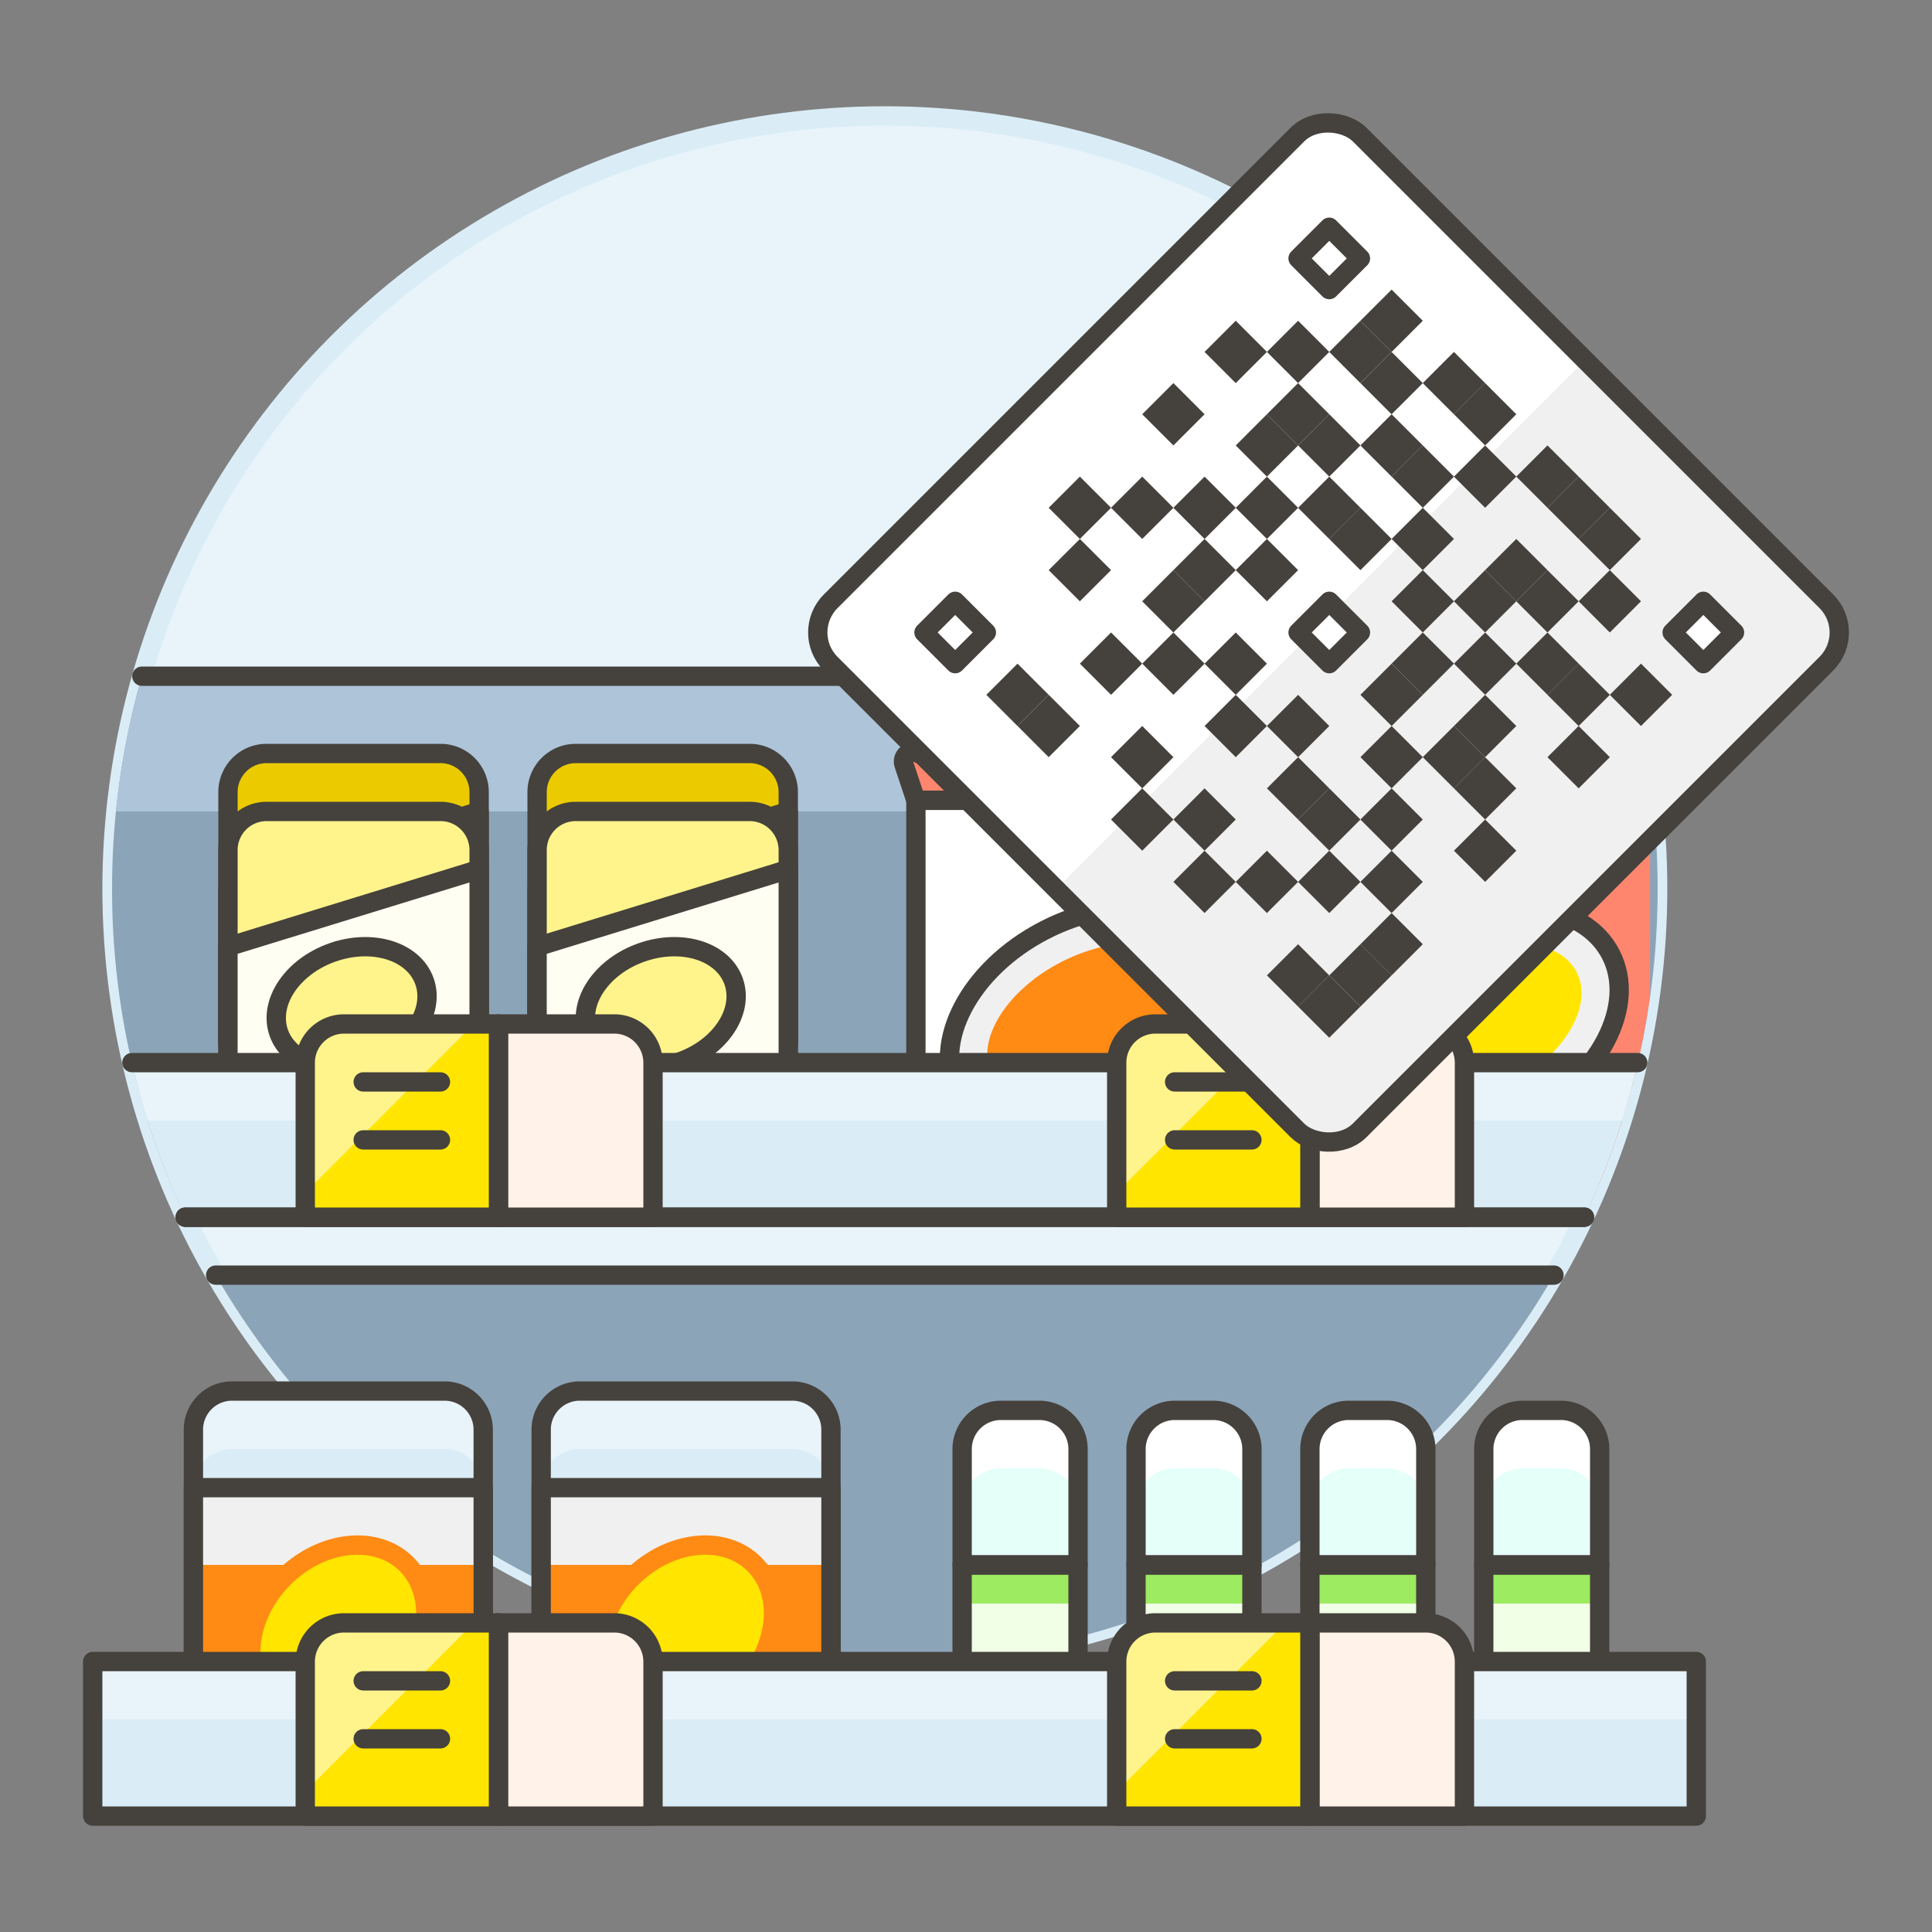 <svg xmlns="http://www.w3.org/2000/svg" viewBox="0 0 100 100"><rect x="0" y="0" width="100" height="100" fill="#808080" stroke="none"/><g class="nc-icon-wrapper"><defs/><circle class="a" cx="45.799" cy="46" r="40" fill="#e8f4fa" stroke="#daedf7" stroke-miterlimit="10"/><path class="b" d="M5.8 46a39.834 39.834 0 0 0 3.79 17h72.42a40 40 0 0 0 2.246-28H7.343A40 40 0 0 0 5.8 46z" style="" fill="#8ca4b8"/><path class="c" d="M6 42h79.6a39.736 39.736 0 0 0-1.344-7H7.343A39.828 39.828 0 0 0 6 42z" style="" fill="#adc4d9"/><path class="d" d="M84.255 35H7.343" fill="none" stroke="#45413c" stroke-linecap="round" stroke-linejoin="round"/><path class="d" d="M9.589 63h72.42" fill="none" stroke="#45413c" stroke-linecap="round" stroke-linejoin="round"/><path class="b" d="M11.163 66a39.99 39.99 0 0 0 69.271 0z" style="" fill="#8ca4b8"/><path class="e" d="M65.407 41.426h-18l-.618-1.855a.5.5 0 0 1 .7-.6l.7.348a.5.5 0 0 0 .447 0l1.553-.776a.5.5 0 0 1 .447 0l1.553.776a.5.5 0 0 0 .447 0l1.553-.776a.5.5 0 0 1 .447 0l1.553.776a.5.5 0 0 0 .447 0l1.553-.776a.5.5 0 0 1 .447 0l1.553.776a.5.5 0 0 0 .447 0l1.553-.776a.5.5 0 0 1 .447 0l1.553.776a.5.5 0 0 0 .447 0l.7-.348a.5.5 0 0 1 .7.6z" stroke="#45413c" stroke-linecap="round" stroke-linejoin="round" fill="#ff866e"/><path class="f" d="M47.407 41.474v19.84h18V41.425h-18v.049z" stroke="#45413c" stroke-linecap="round" stroke-linejoin="round" fill="#fff"/><path class="g" d="M85.407 51.546V41.425h-18v19.889h15.349a39.676 39.676 0 0 0 2.651-9.768z" style="" fill="#ff866e"/><path class="e" d="M85.407 41.426h-18l-.618-1.855a.5.5 0 0 1 .7-.6l.7.348a.5.5 0 0 0 .447 0l1.553-.776a.5.5 0 0 1 .447 0l1.553.776a.5.5 0 0 0 .447 0l1.553-.776a.5.5 0 0 1 .447 0l1.553.776a.5.5 0 0 0 .447 0l1.553-.776a.5.5 0 0 1 .447 0l1.553.776a.5.5 0 0 0 .447 0l1.553-.776a.5.5 0 0 1 .447 0l1.553.776a.5.5 0 0 0 .447 0l.7-.348a.5.5 0 0 1 .7.6z" stroke="#45413c" stroke-linecap="round" stroke-linejoin="round" fill="#ff866e"/><ellipse class="h" cx="76.407" cy="53" rx="7.843" ry="5.45" transform="rotate(-27.415 76.408 53)" stroke="#45413c" stroke-linecap="round" stroke-linejoin="round" fill="#f0f0f0"/><ellipse class="i" cx="76.407" cy="53" rx="5.85" ry="3.593" transform="rotate(-27.415 76.408 53)" style="" fill="#ffe500"/><ellipse class="h" cx="56.549" cy="53" rx="7.843" ry="5.45" transform="rotate(-27.415 56.55 53)" stroke="#45413c" stroke-linecap="round" stroke-linejoin="round" fill="#f0f0f0"/><ellipse class="j" cx="56.549" cy="53" rx="5.85" ry="3.593" transform="rotate(-27.415 56.55 53)" style="" fill="#ff8a14"/><g><path class="k" d="M24.8 54h-13V41a2 2 0 0 1 2-2h9a2 2 0 0 1 2 2z" stroke="#45413c" stroke-linecap="round" stroke-linejoin="round" fill="#ebcb00"/><path class="l" d="M24.799 54h-13v-8l13-4v12z" stroke="#45413c" stroke-linecap="round" stroke-linejoin="round" fill="#fffef2"/><ellipse class="m" cx="18.201" cy="49.128" rx="4" ry="3" transform="rotate(-19.459 18.202 49.13)" stroke="#45413c" stroke-linecap="round" stroke-linejoin="round" fill="#ffe500"/></g><g><path class="k" d="M40.8 54h-13V41a2 2 0 0 1 2-2h9a2 2 0 0 1 2 2z" stroke="#45413c" stroke-linecap="round" stroke-linejoin="round" fill="#ebcb00"/><path class="l" d="M40.799 54h-13v-8l13-4v12z" stroke="#45413c" stroke-linecap="round" stroke-linejoin="round" fill="#fffef2"/><ellipse class="m" cx="34.201" cy="49.128" rx="4" ry="3" transform="rotate(-19.459 34.202 49.13)" stroke="#45413c" stroke-linecap="round" stroke-linejoin="round" fill="#ffe500"/></g><g><path class="n" d="M24.8 57h-13V44a2 2 0 0 1 2-2h9a2 2 0 0 1 2 2z" stroke="#45413c" stroke-linecap="round" stroke-linejoin="round" fill="#fff48c"/><path class="l" d="M24.799 57h-13v-8l13-4v12z" stroke="#45413c" stroke-linecap="round" stroke-linejoin="round" fill="#fffef2"/><ellipse class="n" cx="18.201" cy="52.128" rx="4" ry="3" transform="rotate(-19.459 18.201 52.128)" stroke="#45413c" stroke-linecap="round" stroke-linejoin="round" fill="#fff48c"/></g><g><path class="n" d="M40.8 57h-13V44a2 2 0 0 1 2-2h9a2 2 0 0 1 2 2z" stroke="#45413c" stroke-linecap="round" stroke-linejoin="round" fill="#fff48c"/><path class="l" d="M40.799 57h-13v-8l13-4v12z" stroke="#45413c" stroke-linecap="round" stroke-linejoin="round" fill="#fffef2"/><ellipse class="n" cx="34.201" cy="52.128" rx="4" ry="3" transform="rotate(-19.459 34.201 52.128)" stroke="#45413c" stroke-linecap="round" stroke-linejoin="round" fill="#fff48c"/></g><path class="o" d="M9.589 63h72.42a39.653 39.653 0 0 0 2.76-8H6.828a39.717 39.717 0 0 0 2.761 8z" style="" fill="#daedf7"/><path class="p" d="M7.633 58h76.332c.309-.983.571-1.986.8-3H6.828c.233 1.014.496 2.017.805 3z" style="" fill="#e8f4fa"/><path class="q" d="M11.163 66h69.271" stroke="#45413c" stroke-linecap="round" stroke-linejoin="round" fill="#daedf7"/><path class="q" d="M82.009 63H9.589" stroke="#45413c" stroke-linecap="round" stroke-linejoin="round" fill="#daedf7"/><path class="d" d="M9.589 63h72.42" fill="none" stroke="#45413c" stroke-linecap="round" stroke-linejoin="round"/><path class="d" d="M84.769 55H6.828" fill="none" stroke="#45413c" stroke-linecap="round" stroke-linejoin="round"/><g><path class="o" d="M25.011 92h-15V74a2 2 0 0 1 2-2h11a2 2 0 0 1 2 2z" style="" fill="#daedf7"/><path class="p" d="M25.011 74v3a2.006 2.006 0 0 0-2-2h-11a2.006 2.006 0 0 0-2 2v-3a2.006 2.006 0 0 1 2-2h11a2.006 2.006 0 0 1 2 2z" style="" fill="#e8f4fa"/><path class="d" d="M25.011 92h-15V74a2 2 0 0 1 2-2h11a2 2 0 0 1 2 2z" fill="none" stroke="#45413c" stroke-linecap="round" stroke-linejoin="round"/><path class="r" d="M10.011 77h15v15h-15z" style="" fill="#f0f0f0"/><path class="j" d="M10.011 81h15v7h-15z" style="" fill="#ff8a14"/><path class="d" d="M10.011 77h15v15h-15z" fill="none" stroke="#45413c" stroke-linecap="round" stroke-linejoin="round"/><path class="o" d="M43.011 92h-15V74a2 2 0 0 1 2-2h11a2 2 0 0 1 2 2z" style="" fill="#daedf7"/><path class="p" d="M43.011 74v3a2.006 2.006 0 0 0-2-2h-11a2.006 2.006 0 0 0-2 2v-3a2.006 2.006 0 0 1 2-2h11a2.006 2.006 0 0 1 2 2z" style="" fill="#e8f4fa"/><path class="d" d="M43.011 92h-15V74a2 2 0 0 1 2-2h11a2 2 0 0 1 2 2z" fill="none" stroke="#45413c" stroke-linecap="round" stroke-linejoin="round"/><path class="r" d="M28.011 77h15v15h-15z" style="" fill="#f0f0f0"/><path class="j" d="M28.011 81h15v7h-15z" style="" fill="#ff8a14"/><path class="d" d="M28.011 77h15v15h-15z" fill="none" stroke="#45413c" stroke-linecap="round" stroke-linejoin="round"/><ellipse class="s" cx="35.511" cy="84.5" rx="5" ry="4" transform="rotate(-45 35.51 84.5)" stroke-miterlimit="10" fill="#ffe500" stroke="#ff8a14"/><ellipse class="s" cx="17.511" cy="84.5" rx="5" ry="4" transform="rotate(-45 17.511 84.5)" stroke-miterlimit="10" fill="#ffe500" stroke="#ff8a14"/><g><path class="t" d="M49.799 81h6v6h-6z" style="" fill="#9ceb60"/><path class="u" d="M55.8 75v6h-6v-6a2.006 2.006 0 0 1 2-2h2a2.006 2.006 0 0 1 2 2z" style="" fill="#e5fff9"/><path class="v" d="M55.8 75v3a2.006 2.006 0 0 0-2-2h-2a2.006 2.006 0 0 0-2 2v-3a2.006 2.006 0 0 1 2-2h2a2.006 2.006 0 0 1 2 2z" style="" fill="#fff"/><path class="d" d="M55.8 75v6h-6v-6a2.006 2.006 0 0 1 2-2h2a2.006 2.006 0 0 1 2 2z" fill="none" stroke="#45413c" stroke-linecap="round" stroke-linejoin="round"/><path class="w" d="M49.799 83h6v4h-6z" style="" fill="#f0ffe5"/><path class="d" d="M49.799 81h6v6h-6z" fill="none" stroke="#45413c" stroke-linecap="round" stroke-linejoin="round"/></g><g><path class="t" d="M58.799 81h6v6h-6z" style="" fill="#9ceb60"/><path class="u" d="M64.8 75v6h-6v-6a2.006 2.006 0 0 1 2-2h2a2.006 2.006 0 0 1 2 2z" style="" fill="#e5fff9"/><path class="v" d="M64.8 75v3a2.006 2.006 0 0 0-2-2h-2a2.006 2.006 0 0 0-2 2v-3a2.006 2.006 0 0 1 2-2h2a2.006 2.006 0 0 1 2 2z" style="" fill="#fff"/><path class="d" d="M64.8 75v6h-6v-6a2.006 2.006 0 0 1 2-2h2a2.006 2.006 0 0 1 2 2z" fill="none" stroke="#45413c" stroke-linecap="round" stroke-linejoin="round"/><path class="w" d="M58.799 83h6v4h-6z" style="" fill="#f0ffe5"/><path class="d" d="M58.799 81h6v6h-6z" fill="none" stroke="#45413c" stroke-linecap="round" stroke-linejoin="round"/></g><g><path class="t" d="M67.799 81h6v6h-6z" style="" fill="#9ceb60"/><path class="u" d="M73.8 75v6h-6v-6a2.006 2.006 0 0 1 2-2h2a2.006 2.006 0 0 1 2 2z" style="" fill="#e5fff9"/><path class="v" d="M73.8 75v3a2.006 2.006 0 0 0-2-2h-2a2.006 2.006 0 0 0-2 2v-3a2.006 2.006 0 0 1 2-2h2a2.006 2.006 0 0 1 2 2z" style="" fill="#fff"/><path class="d" d="M73.8 75v6h-6v-6a2.006 2.006 0 0 1 2-2h2a2.006 2.006 0 0 1 2 2z" fill="none" stroke="#45413c" stroke-linecap="round" stroke-linejoin="round"/><path class="w" d="M67.799 83h6v4h-6z" style="" fill="#f0ffe5"/><path class="d" d="M67.799 81h6v6h-6z" fill="none" stroke="#45413c" stroke-linecap="round" stroke-linejoin="round"/></g><g><path class="t" d="M76.799 81h6v6h-6z" style="" fill="#9ceb60"/><path class="u" d="M82.8 75v6h-6v-6a2.006 2.006 0 0 1 2-2h2a2.006 2.006 0 0 1 2 2z" style="" fill="#e5fff9"/><path class="v" d="M82.8 75v3a2.006 2.006 0 0 0-2-2h-2a2.006 2.006 0 0 0-2 2v-3a2.006 2.006 0 0 1 2-2h2a2.006 2.006 0 0 1 2 2z" style="" fill="#fff"/><path class="d" d="M82.8 75v6h-6v-6a2.006 2.006 0 0 1 2-2h2a2.006 2.006 0 0 1 2 2z" fill="none" stroke="#45413c" stroke-linecap="round" stroke-linejoin="round"/><path class="w" d="M76.799 83h6v4h-6z" style="" fill="#f0ffe5"/><path class="d" d="M76.799 81h6v6h-6z" fill="none" stroke="#45413c" stroke-linecap="round" stroke-linejoin="round"/></g><path class="o" d="M4.799 86h83v8h-83z" style="" fill="#daedf7"/><path class="p" d="M4.799 86h83v3h-83z" style="" fill="#e8f4fa"/><path class="d" d="M4.799 86h83v8h-83z" fill="none" stroke="#45413c" stroke-linecap="round" stroke-linejoin="round"/><g><path class="x" d="M33.8 86v8h-8V84h6a2.006 2.006 0 0 1 2 2z" stroke="#45413c" stroke-linecap="round" stroke-linejoin="round" fill="#fff2e8"/><path class="i" d="M25.8 84v10h-10v-8a2.006 2.006 0 0 1 2-2z" style="" fill="#ffe500"/><path class="y" d="M24.529 84L15.8 92.73V86a2.006 2.006 0 0 1 2-2z" style="" fill="#fff48c"/><path class="d" d="M25.8 84v10h-10v-8a2.006 2.006 0 0 1 2-2z" fill="none" stroke="#45413c" stroke-linecap="round" stroke-linejoin="round"/><path class="x" d="M18.799 87h4" stroke="#45413c" stroke-linecap="round" stroke-linejoin="round" fill="#fff2e8"/><path class="x" d="M18.799 90h4" stroke="#45413c" stroke-linecap="round" stroke-linejoin="round" fill="#fff2e8"/></g><g><path class="x" d="M75.8 86v8h-8V84h6a2.006 2.006 0 0 1 2 2z" stroke="#45413c" stroke-linecap="round" stroke-linejoin="round" fill="#fff2e8"/><path class="i" d="M67.8 84v10h-10v-8a2.006 2.006 0 0 1 2-2z" style="" fill="#ffe500"/><path class="y" d="M66.529 84L57.8 92.73V86a2.006 2.006 0 0 1 2-2z" style="" fill="#fff48c"/><path class="d" d="M67.8 84v10h-10v-8a2.006 2.006 0 0 1 2-2z" fill="none" stroke="#45413c" stroke-linecap="round" stroke-linejoin="round"/><path class="x" d="M60.799 87h4" stroke="#45413c" stroke-linecap="round" stroke-linejoin="round" fill="#fff2e8"/><path class="x" d="M60.799 90h4" stroke="#45413c" stroke-linecap="round" stroke-linejoin="round" fill="#fff2e8"/></g></g><g><path class="x" d="M33.8 55v8h-8V53h6a2.006 2.006 0 0 1 2 2z" stroke="#45413c" stroke-linecap="round" stroke-linejoin="round" fill="#fff2e8"/><path class="i" d="M25.8 53v10h-10v-8a2.006 2.006 0 0 1 2-2z" style="" fill="#ffe500"/><path class="y" d="M24.529 53L15.8 61.73V55a2.006 2.006 0 0 1 2-2z" style="" fill="#fff48c"/><path class="d" d="M25.8 53v10h-10v-8a2.006 2.006 0 0 1 2-2z" fill="none" stroke="#45413c" stroke-linecap="round" stroke-linejoin="round"/><path class="x" d="M18.799 56h4" stroke="#45413c" stroke-linecap="round" stroke-linejoin="round" fill="#fff2e8"/><path class="x" d="M18.799 59h4" stroke="#45413c" stroke-linecap="round" stroke-linejoin="round" fill="#fff2e8"/></g><g><path class="x" d="M75.8 55v8h-8V53h6a2.006 2.006 0 0 1 2 2z" stroke="#45413c" stroke-linecap="round" stroke-linejoin="round" fill="#fff2e8"/><path class="i" d="M67.8 53v10h-10v-8a2.006 2.006 0 0 1 2-2z" style="" fill="#ffe500"/><path class="y" d="M66.529 53L57.8 61.73V55a2.006 2.006 0 0 1 2-2z" style="" fill="#fff48c"/><path class="d" d="M67.8 53v10h-10v-8a2.006 2.006 0 0 1 2-2z" fill="none" stroke="#45413c" stroke-linecap="round" stroke-linejoin="round"/><path class="x" d="M60.799 56h4" stroke="#45413c" stroke-linecap="round" stroke-linejoin="round" fill="#fff2e8"/><path class="x" d="M60.799 59h4" stroke="#45413c" stroke-linecap="round" stroke-linejoin="round" fill="#fff2e8"/></g><g><rect class="r" x="49.402" y="13.375" width="38.724" height="38.724" rx="2.282" ry="2.282" transform="rotate(-45 68.764 32.737)" style="" fill="#f0f0f0"/><path class="v" d="M82.04 18.639L54.658 46.021 43 34.349a2.272 2.272 0 0 1 0-3.217L67.151 6.967a2.286 2.286 0 0 1 3.229 0z" style="" fill="#fff"/><rect class="d" x="49.402" y="13.375" width="38.724" height="38.724" rx="2.282" ry="2.282" transform="rotate(-45 68.764 32.737)" fill="none" stroke="#45413c" stroke-linecap="round" stroke-linejoin="round"/><path class="f" d="M67.188 32.737l1.614-1.614 1.614 1.614-1.614 1.614z" stroke="#45413c" stroke-linecap="round" stroke-linejoin="round" fill="#fff"/><path class="z" d="M72.03 34.35l1.613-1.614 1.614 1.614-1.614 1.614z" style="" fill="#45413c"/><path class="z" d="M65.576 37.578l1.614-1.613 1.614 1.613-1.614 1.614z" style="" fill="#45413c"/><path class="z" d="M62.348 34.351l1.614-1.614 1.614 1.614-1.614 1.614z" style="" fill="#45413c"/><path class="z" d="M62.35 37.578l1.613-1.614 1.613 1.614-1.613 1.613z" style="" fill="#45413c"/><path class="z" d="M55.895 34.35l1.613-1.614 1.614 1.614-1.614 1.614z" style="" fill="#45413c"/><path class="z" d="M59.122 34.35l1.614-1.613 1.613 1.614-1.613 1.613z" style="" fill="#45413c"/><path class="z" d="M59.12 31.123l1.614-1.613 1.614 1.613-1.614 1.614z" style="" fill="#45413c"/><path class="z" d="M60.734 29.51l1.614-1.614 1.614 1.614-1.614 1.614z" style="" fill="#45413c"/><path class="z" d="M60.735 26.283l1.614-1.613 1.614 1.613-1.614 1.614z" style="" fill="#45413c"/><path class="z" d="M63.961 29.51l1.614-1.614 1.614 1.614-1.614 1.614z" style="" fill="#45413c"/><path class="z" d="M63.962 26.284l1.613-1.614 1.614 1.614-1.614 1.613z" style="" fill="#45413c"/><path class="z" d="M63.962 23.057l1.613-1.614 1.614 1.614-1.614 1.613z" style="" fill="#45413c"/><path class="z" d="M70.416 35.964l1.614-1.613 1.614 1.613-1.614 1.614z" style="" fill="#45413c"/><path class="z" d="M70.416 39.191l1.614-1.613 1.614 1.613-1.614 1.614z" style="" fill="#45413c"/><path class="z" d="M67.189 26.284l1.613-1.614 1.614 1.614-1.614 1.613z" style="" fill="#45413c"/><path class="z" d="M67.19 23.056l1.613-1.614 1.613 1.614-1.613 1.613z" style="" fill="#45413c"/><path class="z" d="M65.575 21.442l1.614-1.614 1.614 1.614-1.614 1.614z" style="" fill="#45413c"/><path class="z" d="M65.576 18.216l1.613-1.614 1.614 1.614-1.614 1.613z" style="" fill="#45413c"/><path class="z" d="M62.348 18.215l1.614-1.614 1.614 1.614-1.614 1.614z" style="" fill="#45413c"/><path class="z" d="M59.121 21.442l1.614-1.614 1.614 1.614-1.614 1.614z" style="" fill="#45413c"/><path class="z" d="M68.802 18.215l1.613-1.613 1.614 1.613-1.614 1.614z" style="" fill="#45413c"/><path class="z" d="M70.416 19.83l1.613-1.614 1.614 1.614-1.614 1.613z" style="" fill="#45413c"/><path class="z" d="M70.416 16.602l1.614-1.613 1.614 1.613-1.614 1.614z" style="" fill="#45413c"/><path class="z" d="M73.642 19.829l1.614-1.614 1.614 1.614-1.614 1.614z" style="" fill="#45413c"/><path class="z" d="M75.256 24.67l1.613-1.614 1.614 1.613-1.614 1.614z" style="" fill="#45413c"/><path class="z" d="M75.256 21.442l1.614-1.614 1.614 1.614-1.614 1.614z" style="" fill="#45413c"/><path class="z" d="M78.483 24.668l1.614-1.613 1.613 1.613-1.613 1.614z" style="" fill="#45413c"/><path class="z" d="M80.097 26.283l1.614-1.614 1.613 1.614-1.613 1.613z" style="" fill="#45413c"/><path class="z" d="M81.71 27.895l1.614-1.613 1.613 1.613-1.613 1.614z" style="" fill="#45413c"/><path class="z" d="M81.71 31.123l1.613-1.613 1.614 1.613-1.614 1.614z" style="" fill="#45413c"/><path class="z" d="M80.096 35.964l1.614-1.614 1.614 1.614-1.614 1.614z" style="" fill="#45413c"/><path class="z" d="M80.096 39.191l1.614-1.614 1.614 1.614-1.614 1.614z" style="" fill="#45413c"/><path class="z" d="M75.256 40.804l1.614-1.613 1.613 1.613-1.613 1.614z" style="" fill="#45413c"/><path class="z" d="M73.643 39.19l1.614-1.613 1.613 1.614-1.613 1.613z" style="" fill="#45413c"/><path class="z" d="M70.415 42.418l1.614-1.614 1.614 1.614-1.614 1.614z" style="" fill="#45413c"/><path class="z" d="M65.576 40.805l1.614-1.614 1.613 1.614-1.613 1.613z" style="" fill="#45413c"/><path class="z" d="M67.189 45.646l1.613-1.614 1.614 1.614-1.614 1.613z" style="" fill="#45413c"/><path class="z" d="M70.415 45.645l1.614-1.614 1.614 1.614-1.614 1.614z" style="" fill="#45413c"/><path class="z" d="M70.416 48.873l1.613-1.614 1.614 1.614-1.614 1.613z" style="" fill="#45413c"/><path class="z" d="M68.803 50.486l1.614-1.614 1.613 1.614-1.613 1.613z" style="" fill="#45413c"/><path class="z" d="M67.188 52.1l1.613-1.614 1.614 1.613-1.614 1.614z" style="" fill="#45413c"/><path class="z" d="M65.575 50.485l1.614-1.613 1.613 1.613L67.19 52.1z" style="" fill="#45413c"/><path class="z" d="M60.734 45.645l1.613-1.613 1.614 1.613-1.614 1.614z" style="" fill="#45413c"/><path class="z" d="M75.257 44.032l1.614-1.614 1.613 1.614-1.613 1.613z" style="" fill="#45413c"/><path class="z" d="M63.962 45.646l1.613-1.614 1.614 1.614-1.614 1.613z" style="" fill="#45413c"/><path class="z" d="M60.734 42.418l1.614-1.614 1.614 1.614-1.614 1.614z" style="" fill="#45413c"/><path class="z" d="M57.507 42.418l1.614-1.614 1.614 1.614-1.614 1.614z" style="" fill="#45413c"/><path class="z" d="M52.668 37.577l1.613-1.614 1.614 1.614-1.614 1.614z" style="" fill="#45413c"/><path class="z" d="M51.053 35.964l1.613-1.613 1.614 1.613-1.614 1.614z" style="" fill="#45413c"/><path class="z" d="M83.323 35.964l1.614-1.614 1.614 1.614-1.614 1.614z" style="" fill="#45413c"/><path class="z" d="M57.507 39.191l1.614-1.614 1.614 1.614-1.614 1.614z" style="" fill="#45413c"/><path class="z" d="M54.28 29.51l1.614-1.614 1.614 1.614-1.614 1.614z" style="" fill="#45413c"/><path class="z" d="M54.28 26.283l1.614-1.614 1.614 1.614-1.614 1.614z" style="" fill="#45413c"/><path class="z" d="M57.507 26.282l1.614-1.613 1.613 1.613-1.613 1.614z" style="" fill="#45413c"/><path class="z" d="M67.19 42.418l1.613-1.614 1.613 1.614-1.613 1.613z" style="" fill="#45413c"/><path class="z" d="M72.03 27.896l1.613-1.614 1.614 1.614-1.614 1.614z" style="" fill="#45413c"/><path class="z" d="M72.03 31.123l1.613-1.614 1.614 1.614-1.614 1.614z" style="" fill="#45413c"/><path class="z" d="M75.256 31.123l1.614-1.614 1.614 1.614-1.614 1.614z" style="" fill="#45413c"/><path class="z" d="M76.87 29.51l1.613-1.614 1.614 1.614-1.614 1.614z" style="" fill="#45413c"/><path class="z" d="M78.483 31.123l1.613-1.613 1.614 1.613-1.614 1.614z" style="" fill="#45413c"/><path class="z" d="M78.484 34.35l1.614-1.613 1.613 1.614-1.613 1.613z" style="" fill="#45413c"/><path class="z" d="M75.257 34.35l1.614-1.613 1.613 1.614-1.613 1.613z" style="" fill="#45413c"/><path class="z" d="M75.256 37.578l1.614-1.614 1.614 1.614-1.614 1.614z" style="" fill="#45413c"/><path class="z" d="M72.03 24.669l1.613-1.614 1.614 1.614-1.614 1.614z" style="" fill="#45413c"/><path class="z" d="M70.415 23.056l1.614-1.614 1.614 1.614-1.614 1.614z" style="" fill="#45413c"/><path class="z" d="M68.802 27.896l1.614-1.614 1.614 1.614-1.614 1.614z" style="" fill="#45413c"/><path class="f" d="M47.826 32.737l1.614-1.614 1.614 1.614-1.614 1.614z" stroke="#45413c" stroke-linecap="round" stroke-linejoin="round" fill="#fff"/><path class="f" d="M67.188 13.375l1.614-1.614 1.614 1.614-1.614 1.614z" stroke="#45413c" stroke-linecap="round" stroke-linejoin="round" fill="#fff"/><path class="f" d="M86.55 32.737l1.614-1.614 1.614 1.614-1.614 1.614z" stroke="#45413c" stroke-linecap="round" stroke-linejoin="round" fill="#fff"/></g></g></svg>